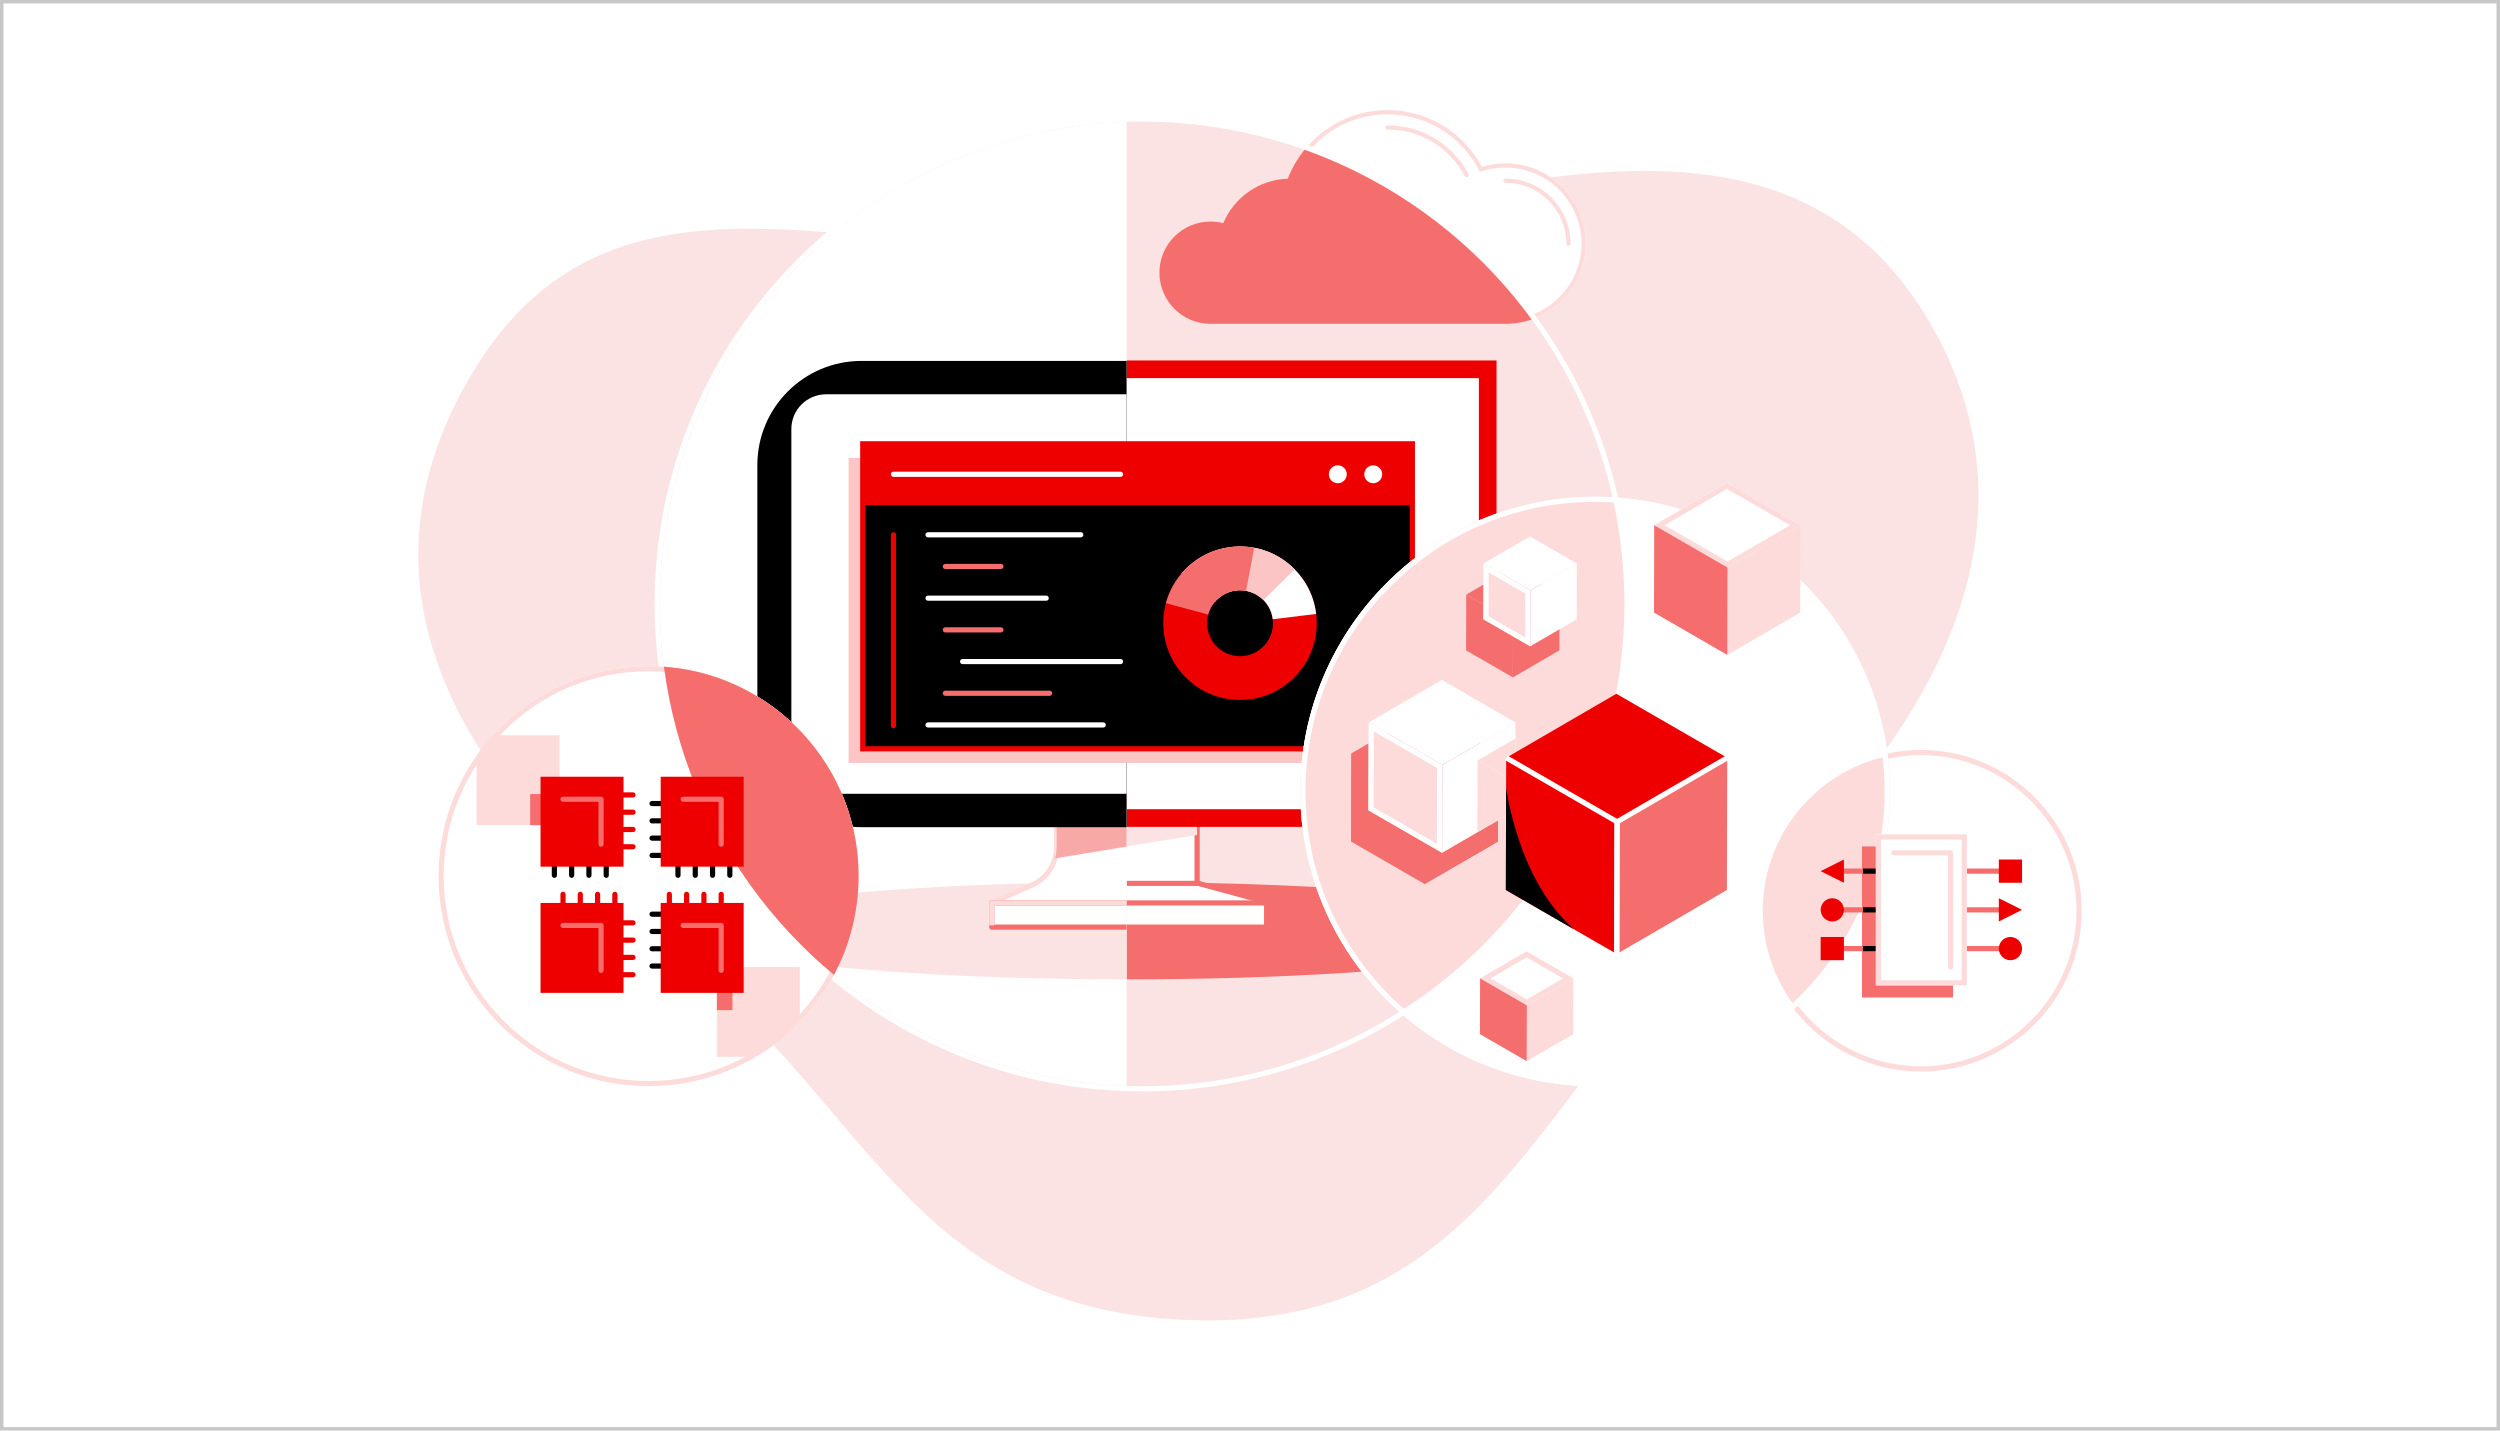 <?xml version="1.0" encoding="UTF-8"?>
<svg xmlns="http://www.w3.org/2000/svg" xmlns:xlink="http://www.w3.org/1999/xlink" viewBox="0 0 360 206">
  <defs>
    <style>
      .uuid-e4e3f311-3f9a-416d-ac8e-8de15c3c0862 {
        fill: none;
      }

      .uuid-ced2a804-cb12-45f9-a1a3-043d66cce152 {
        clip-path: url(#uuid-21fde5bf-4dc4-4b6c-a5d8-e45f922092cc);
      }

      .uuid-5a2b15f5-5f03-4c49-9e8a-d466998e3a43 {
        clip-path: url(#uuid-9451b4cb-9928-465c-9ddb-bc72628c53b6);
      }

      .uuid-a7ed49d2-8534-42af-9062-23a007bbb708 {
        clip-path: url(#uuid-9385a2b5-3dec-4bb5-af8e-4ea52cb269ee);
      }

      .uuid-07af4639-d01f-4294-8657-afe19cc87a4c {
        clip-path: url(#uuid-97e2e256-d262-4411-805d-df3454565176);
      }

      .uuid-23701291-8f00-46ef-bf21-46d904979fa0 {
        clip-path: url(#uuid-619bd716-a4f0-44c7-a829-306ebd79a331);
      }

      .uuid-ac3a880a-0378-4f2c-9663-d6f2b4fe0839 {
        clip-path: url(#uuid-a6f59688-d07e-4dad-b842-f350bfe46874);
      }

      .uuid-ebb68543-79a7-434a-bff5-275337136054 {
        clip-path: url(#uuid-75d8b852-d170-4c29-878c-0bcb72555c06);
      }

      .uuid-94885838-8c39-40a0-b293-e0589d3bef3d {
        fill: #fbc5c5;
      }

      .uuid-9b76b295-5839-4a40-b848-e1bf582c30d8 {
        fill: #f56e6e;
      }

      .uuid-0a8b7bca-62e6-4959-a9fd-87c67004abe5 {
        fill: #c7c7c7;
      }

      .uuid-74cd5d67-82f9-40f3-b625-c2a710f6731f {
        fill: #f9a8a8;
      }

      .uuid-d72746a3-791e-4634-8f45-0a18c25fbdbe {
        fill: #fff;
      }

      .uuid-9941d759-2eb7-40fa-9533-3f4107f9b6ab {
        fill: #fce3e3;
      }

      .uuid-1dc78bfd-3787-4f0c-a579-b600df46c3ab {
        clip-path: url(#uuid-10569974-89d9-4076-a017-d1899faaa6c2);
      }

      .uuid-e94c297a-72fc-4875-b0d7-b4ac9d9e3eda {
        clip-path: url(#uuid-39b44773-3ff9-44d7-9339-9805f51ed0e3);
      }

      .uuid-df498e23-67fa-43c6-985a-02d53cde1d02 {
        clip-path: url(#uuid-314b9f95-1d45-4455-8524-26e12c93f9a3);
      }

      .uuid-f9d95ef7-4b9e-474e-b329-74544ce5ec37 {
        clip-path: url(#uuid-a745c7d9-2fa6-4032-b1de-b2343a645b69);
      }

      .uuid-317fe19a-c0db-4c19-a167-8e1abc4fb4a1 {
        fill: #f56d6d;
      }

      .uuid-bef31be8-5613-4e6e-a211-72a312df7b7b {
        clip-path: url(#uuid-d6d60b94-bff1-4b01-ab89-709970653aa2);
      }

      .uuid-4d8b82ef-25ed-460a-96d2-fe76fb139a36 {
        clip-path: url(#uuid-29ef66c4-1c6d-44fd-9d57-81e3dd4601e4);
      }

      .uuid-6c001140-fb62-41b8-8826-d914f06b7046 {
        fill: #fddbdb;
      }

      .uuid-4c4f7181-ffbd-44e0-9f5d-a7c2824fdcbc {
        fill: #e00;
      }
    </style>
    <clipPath id="uuid-39b44773-3ff9-44d7-9339-9805f51ed0e3">
      <circle class="uuid-e4e3f311-3f9a-416d-ac8e-8de15c3c0862" cx="164.468" cy="86.959" r="69.453"/>
    </clipPath>
    <clipPath id="uuid-d6d60b94-bff1-4b01-ab89-709970653aa2">
      <rect class="uuid-e4e3f311-3f9a-416d-ac8e-8de15c3c0862" x="161.978" y="17.505" width="70.947" height="140.4"/>
    </clipPath>
    <clipPath id="uuid-314b9f95-1d45-4455-8524-26e12c93f9a3">
      <circle class="uuid-e4e3f311-3f9a-416d-ac8e-8de15c3c0862" cx="164.468" cy="86.959" r="69.453"/>
    </clipPath>
    <clipPath id="uuid-a745c7d9-2fa6-4032-b1de-b2343a645b69">
      <rect class="uuid-e4e3f311-3f9a-416d-ac8e-8de15c3c0862" x="93.521" y="15.016" width="68.707" height="142.89"/>
    </clipPath>
    <clipPath id="uuid-97e2e256-d262-4411-805d-df3454565176">
      <path class="uuid-e4e3f311-3f9a-416d-ac8e-8de15c3c0862" d="M172.381,108.972h-20.223v13.003c0,2.368-1.395,4.515-3.559,5.477l-5.789,2.573h23.649v-.829h5.922v-20.223Z"/>
    </clipPath>
    <clipPath id="uuid-9385a2b5-3dec-4bb5-af8e-4ea52cb269ee">
      <path class="uuid-e4e3f311-3f9a-416d-ac8e-8de15c3c0862" d="M177.225,78.776c-6.058.738-10.371,6.247-9.633,12.305.738,6.058,6.247,10.37,12.305,9.633,6.058-.738,10.371-6.247,9.633-12.305-.738-6.058-6.247-10.371-12.305-9.633ZM179.135,94.456c-2.602.317-4.968-1.536-5.285-4.138s1.536-4.968,4.138-5.285,4.968,1.536,5.285,4.138-1.536,4.968-4.138,5.285Z"/>
    </clipPath>
    <clipPath id="uuid-21fde5bf-4dc4-4b6c-a5d8-e45f922092cc">
      <circle class="uuid-e4e3f311-3f9a-416d-ac8e-8de15c3c0862" cx="93.396" cy="126.166" r="30.246" transform="translate(-35.808 215.312) rotate(-88.093)"/>
    </clipPath>
    <clipPath id="uuid-29ef66c4-1c6d-44fd-9d57-81e3dd4601e4">
      <rect class="uuid-e4e3f311-3f9a-416d-ac8e-8de15c3c0862" x="103.229" y="139.235" width="11.949" height="12.945"/>
    </clipPath>
    <clipPath id="uuid-10569974-89d9-4076-a017-d1899faaa6c2">
      <rect class="uuid-e4e3f311-3f9a-416d-ac8e-8de15c3c0862" x="68.627" y="105.878" width="11.949" height="12.945"/>
    </clipPath>
    <clipPath id="uuid-9451b4cb-9928-465c-9ddb-bc72628c53b6">
      <circle class="uuid-e4e3f311-3f9a-416d-ac8e-8de15c3c0862" cx="229.689" cy="113.968" r="42.444"/>
    </clipPath>
    <clipPath id="uuid-75d8b852-d170-4c29-878c-0bcb72555c06">
      <polygon class="uuid-e4e3f311-3f9a-416d-ac8e-8de15c3c0862" points="205.13 102.393 194.594 108.516 194.561 121.161 205.171 127.286 215.707 121.163 215.739 108.518 205.13 102.393"/>
    </clipPath>
    <clipPath id="uuid-619bd716-a4f0-44c7-a829-306ebd79a331">
      <polygon class="uuid-e4e3f311-3f9a-416d-ac8e-8de15c3c0862" points="207.619 97.912 197.083 104.035 197.05 116.68 207.66 122.806 218.196 116.683 218.229 104.037 207.619 97.912"/>
    </clipPath>
    <clipPath id="uuid-a6f59688-d07e-4dad-b842-f350bfe46874">
      <polygon class="uuid-e4e3f311-3f9a-416d-ac8e-8de15c3c0862" points="232.862 118.341 232.813 137.377 216.841 128.156 216.891 109.121 232.862 118.341"/>
    </clipPath>
  </defs>
  <g id="uuid-4b50b8eb-f68d-4174-b6bd-4697925b9a26" data-name="Layer 31">
    <rect class="uuid-d72746a3-791e-4634-8f45-0a18c25fbdbe" width="360" height="206"/>
    <g id="uuid-bdaf440f-91a9-4f61-8866-74623f4f38e7" data-name="d">
      <path class="uuid-9941d759-2eb7-40fa-9533-3f4107f9b6ab" d="M66.387,56.588c-17.426,32.86,4.979,60.741,32.113,81.9,26.404,20.59,32.669,49.401,71.196,51.53,45.058,2.489,51.163-34.339,80.158-58.998,26.636-22.653,44.56-52.277,29.623-81.651-23.211-45.649-78.913-14.438-118.494-13.194-39.581,1.245-74.951-16.632-94.596,20.413h0Z"/>
      <path class="uuid-d72746a3-791e-4634-8f45-0a18c25fbdbe" d="M216.794,23.526c-1.183,0-2.324.179-3.399.509-2.585-4.862-7.7-8.173-13.59-8.173-6.552,0-12.144,4.098-14.362,9.868-4.188.139-7.752,2.739-9.29,6.402-.586-.15-1.199-.23-1.832-.23-4.067,0-7.364,3.297-7.364,7.365s3.297,7.365,7.364,7.365h42.473c6.38,0,11.552-5.172,11.552-11.552s-5.172-11.553-11.552-11.553h0Z"/>
      <path class="uuid-6c001140-fb62-41b8-8826-d914f06b7046" d="M199.805,16.465c5.478,0,10.482,3.009,13.058,7.853l.234.44.476-.146c1.041-.32,2.125-.482,3.221-.482,6.037,0,10.949,4.912,10.949,10.949s-4.912,10.949-10.949,10.949h-42.473c-3.728,0-6.761-3.033-6.761-6.761s3.033-6.761,6.761-6.761c.57,0,1.135.071,1.682.211l.504.129.202-.48c1.485-3.537,4.921-5.905,8.754-6.032l.4-.013.143-.373c1.061-2.76,2.907-5.119,5.339-6.821,2.487-1.741,5.413-2.661,8.46-2.661M199.805,15.862c-6.552,0-12.144,4.098-14.362,9.868-4.188.139-7.752,2.739-9.29,6.402-.586-.15-1.2-.23-1.832-.23-4.067,0-7.364,3.297-7.364,7.364s3.297,7.365,7.364,7.365h42.473c6.38,0,11.552-5.172,11.552-11.552s-5.172-11.553-11.552-11.553c-1.183,0-2.324.179-3.399.509-2.585-4.862-7.7-8.173-13.59-8.173h0Z"/>
      <path class="uuid-d72746a3-791e-4634-8f45-0a18c25fbdbe" d="M199.805,18.351c4.779,0,9.145,2.626,11.392,6.853"/>
      <path class="uuid-6c001140-fb62-41b8-8826-d914f06b7046" d="M211.198,25.506c-.108,0-.212-.058-.267-.16-2.195-4.128-6.458-6.693-11.126-6.693-.167,0-.302-.135-.302-.302s.135-.302.302-.302c4.891,0,9.358,2.687,11.659,7.013.078.147.022.33-.125.408-.045.024-.094.035-.141.035Z"/>
      <path class="uuid-d72746a3-791e-4634-8f45-0a18c25fbdbe" d="M216.794,26.015c4.997,0,9.063,4.066,9.063,9.063"/>
      <path class="uuid-6c001140-fb62-41b8-8826-d914f06b7046" d="M225.857,35.38c-.167,0-.302-.135-.302-.302,0-4.831-3.93-8.761-8.761-8.761-.167,0-.302-.135-.302-.302s.135-.302.302-.302c5.164,0,9.365,4.201,9.365,9.365,0,.167-.135.302-.302.302h0Z"/>
      <circle class="uuid-d72746a3-791e-4634-8f45-0a18c25fbdbe" cx="164.468" cy="86.959" r="69.453"/>
      <path class="uuid-d72746a3-791e-4634-8f45-0a18c25fbdbe" d="M164.468,17.505c38.358,0,69.453,31.095,69.453,69.453s-31.095,69.453-69.453,69.453-69.453-31.095-69.453-69.453S126.11,17.505,164.468,17.505M164.468,16.759c-9.477,0-18.67,1.856-27.325,5.517-8.359,3.536-15.867,8.597-22.314,15.044-6.447,6.447-11.508,13.954-15.044,22.314-3.661,8.655-5.517,17.849-5.517,27.325s1.856,18.67,5.517,27.325c3.536,8.36,8.597,15.867,15.044,22.314s13.954,11.508,22.314,15.044c8.655,3.661,17.849,5.517,27.325,5.517s18.67-1.856,27.325-5.517c8.36-3.536,15.867-8.597,22.314-15.044,6.447-6.447,11.508-13.954,15.044-22.314,3.661-8.655,5.517-17.849,5.517-27.325s-1.856-18.67-5.517-27.325c-3.536-8.36-8.597-15.867-15.044-22.314-6.447-6.447-13.954-11.508-22.314-15.044-8.655-3.661-17.849-5.517-27.325-5.517h0Z"/>
      <g class="uuid-e94c297a-72fc-4875-b0d7-b4ac9d9e3eda">
        <g>
          <circle class="uuid-9941d759-2eb7-40fa-9533-3f4107f9b6ab" cx="164.468" cy="86.959" r="69.453"/>
          <path class="uuid-9b76b295-5839-4a40-b848-e1bf582c30d8" d="M216.794,23.526c-1.183,0-2.324.179-3.399.509-2.585-4.862-7.7-8.173-13.59-8.173-6.552,0-12.144,4.098-14.362,9.868-4.188.139-7.752,2.739-9.29,6.402-.586-.15-1.199-.23-1.832-.23-4.067,0-7.364,3.297-7.364,7.365s3.297,7.365,7.364,7.365h42.473c6.38,0,11.552-5.172,11.552-11.552s-5.172-11.553-11.552-11.553h0Z"/>
          <ellipse class="uuid-9b76b295-5839-4a40-b848-e1bf582c30d8" cx="162.27" cy="134.033" rx="62.708" ry="6.996"/>
          <g class="uuid-bef31be8-5613-4e6e-a211-72a312df7b7b">
            <g>
              <rect class="uuid-d72746a3-791e-4634-8f45-0a18c25fbdbe" x="152.158" y="108.972" width="20.223" height="20.223"/>
              <path class="uuid-317fe19a-c0db-4c19-a167-8e1abc4fb4a1" d="M172.755,129.569h-20.97v-20.97h20.97v20.97ZM152.531,128.822h19.477v-19.477h-19.477v19.477Z"/>
              <polygon class="uuid-9941d759-2eb7-40fa-9533-3f4107f9b6ab" points="172.381 120.236 152.158 123.499 152.158 108.972 172.381 108.972 172.381 120.236"/>
              <rect class="uuid-4c4f7181-ffbd-44e0-9f5d-a7c2824fdcbc" x="109.296" y="51.91" width="106.206" height="67.162"/>
              <rect class="uuid-d72746a3-791e-4634-8f45-0a18c25fbdbe" x="111.84" y="54.453" width="101.117" height="62.074"/>
              <path class="uuid-d72746a3-791e-4634-8f45-0a18c25fbdbe" d="M151.15,67.425h-25.229c-.206,0-.373-.167-.373-.373s.167-.373.373-.373h25.229c.206,0,.373.167.373.373s-.167.373-.373.373Z"/>
              <polyline class="uuid-d72746a3-791e-4634-8f45-0a18c25fbdbe" points="141.984 129.9 141.984 127.203 172.558 127.203 182.478 129.9"/>
              <path class="uuid-9b76b295-5839-4a40-b848-e1bf582c30d8" d="M182.381,130.261l-9.872-2.684h-30.151v2.324h-.747v-2.697c0-.206.167-.373.373-.373h30.574c.033,0,.066.004.098.013l9.92,2.697-.196.721h-0Z"/>
              <rect class="uuid-d72746a3-791e-4634-8f45-0a18c25fbdbe" x="142.81" y="130.025" width="39.581" height="3.485"/>
              <path class="uuid-9b76b295-5839-4a40-b848-e1bf582c30d8" d="M182.765,133.883h-40.328v-4.232h40.328v4.232ZM143.184,133.136h38.834v-2.738h-38.834v2.738h0Z"/>
            </g>
          </g>
        </g>
      </g>
      <circle class="uuid-d72746a3-791e-4634-8f45-0a18c25fbdbe" cx="276.615" cy="131.144" r="22.778"/>
      <path class="uuid-6c001140-fb62-41b8-8826-d914f06b7046" d="M276.614,154.296c-12.765,0-23.151-10.386-23.151-23.151s10.386-23.151,23.151-23.151,23.151,10.386,23.151,23.151-10.386,23.151-23.151,23.151h0ZM276.614,108.741c-12.354,0-22.404,10.051-22.404,22.404s10.05,22.404,22.404,22.404,22.404-10.051,22.404-22.404-10.05-22.404-22.404-22.404Z"/>
      <g class="uuid-df498e23-67fa-43c6-985a-02d53cde1d02">
        <g class="uuid-f9d95ef7-4b9e-474e-b329-74544ce5ec37">
          <g>
            <circle class="uuid-d72746a3-791e-4634-8f45-0a18c25fbdbe" cx="164.468" cy="86.959" r="69.453"/>
            <ellipse class="uuid-9941d759-2eb7-40fa-9533-3f4107f9b6ab" cx="162.27" cy="134.033" rx="62.708" ry="6.996"/>
            <path class="uuid-d72746a3-791e-4634-8f45-0a18c25fbdbe" d="M172.381,130.025v-21.053h-20.223v13.003c0,2.368-1.395,4.515-3.559,5.477l-5.789,2.573"/>
            <path class="uuid-6c001140-fb62-41b8-8826-d914f06b7046" d="M142.962,130.366l-.303-.682,5.789-2.573c2.027-.901,3.337-2.917,3.337-5.136v-13.003c0-.206.167-.373.373-.373h20.223c.206,0,.373.167.373.373v21.053h-.747v-20.679h-19.477v12.629c0,2.513-1.484,4.797-3.781,5.818l-5.789,2.573h0Z"/>
            <rect class="uuid-d72746a3-791e-4634-8f45-0a18c25fbdbe" x="142.81" y="130.025" width="39.581" height="3.485"/>
            <path class="uuid-317fe19a-c0db-4c19-a167-8e1abc4fb4a1" d="M182.391,133.883h-39.581c-.206,0-.373-.167-.373-.373v-3.485c0-.206.167-.373.373-.373h39.581c.206,0,.373.167.373.373v3.485c0,.206-.167.373-.373.373ZM143.184,133.136h38.834v-2.738h-38.834v2.738h0Z"/>
            <path class="uuid-6c001140-fb62-41b8-8826-d914f06b7046" d="M143.184,133.261h-.747v-3.236c0-.206.167-.373.373-.373h39.581v.747h-39.208v2.863h0Z"/>
            <g class="uuid-07af4639-d01f-4294-8657-afe19cc87a4c">
              <polygon class="uuid-74cd5d67-82f9-40f3-b625-c2a710f6731f" points="172.381 120.236 150.776 123.801 152.158 108.972 172.381 108.972 172.381 120.236"/>
            </g>
            <path d="M124.059,51.971h76.421c8.284,0,15,6.716,15,15v37.144c0,8.284-6.716,15-15,15h-76.421c-8.284,0-15-6.716-15-15v-37.144c0-8.284,6.716-15,15-15Z"/>
            <path class="uuid-d72746a3-791e-4634-8f45-0a18c25fbdbe" d="M212.004,66.779v37.526c0,5.519-4.481,10-10,10h-83.049c-2.76,0-5-2.24-5-5v-47.526c0-2.76,2.24-5,5-5h83.049c5.519,0,10,4.481,10,10h0Z"/>
          </g>
        </g>
      </g>
      <rect class="uuid-94885838-8c39-40a0-b293-e0589d3bef3d" x="122.199" y="65.944" width="79.143" height="43.917"/>
      <rect x="124.236" y="63.907" width="79.143" height="43.917"/>
      <path class="uuid-4c4f7181-ffbd-44e0-9f5d-a7c2824fdcbc" d="M203.753,108.197h-79.89v-44.663h79.89v44.663ZM124.61,107.45h78.396v-43.17h-78.396s0,43.17,0,43.17Z"/>
      <rect class="uuid-4c4f7181-ffbd-44e0-9f5d-a7c2824fdcbc" x="124.236" y="63.907" width="79.143" height="8.823"/>
      <path class="uuid-d72746a3-791e-4634-8f45-0a18c25fbdbe" d="M161.356,68.669h-32.697c-.206,0-.373-.167-.373-.373s.167-.373.373-.373h32.697c.206,0,.373.167.373.373s-.167.373-.373.373Z"/>
      <circle class="uuid-d72746a3-791e-4634-8f45-0a18c25fbdbe" cx="192.644" cy="68.296" r="1.29"/>
      <circle class="uuid-d72746a3-791e-4634-8f45-0a18c25fbdbe" cx="197.746" cy="68.296" r="1.29"/>
      <path class="uuid-317fe19a-c0db-4c19-a167-8e1abc4fb4a1" d="M144.136,81.946h-8.009c-.206,0-.373-.167-.373-.373s.167-.373.373-.373h8.009c.206,0,.373.167.373.373s-.167.373-.373.373Z"/>
      <path class="uuid-d72746a3-791e-4634-8f45-0a18c25fbdbe" d="M150.652,86.51h-17.015c-.206,0-.373-.167-.373-.373s.167-.373.373-.373h17.015c.206,0,.373.167.373.373s-.167.373-.373.373Z"/>
      <path class="uuid-317fe19a-c0db-4c19-a167-8e1abc4fb4a1" d="M144.136,91.074h-8.009c-.206,0-.373-.167-.373-.373s.167-.373.373-.373h8.009c.206,0,.373.167.373.373s-.167.373-.373.373Z"/>
      <path class="uuid-d72746a3-791e-4634-8f45-0a18c25fbdbe" d="M161.356,95.638h-22.74c-.206,0-.373-.167-.373-.373s.167-.373.373-.373h22.74c.206,0,.373.167.373.373s-.167.373-.373.373Z"/>
      <path class="uuid-317fe19a-c0db-4c19-a167-8e1abc4fb4a1" d="M151.15,100.201h-15.023c-.206,0-.373-.167-.373-.373s.167-.373.373-.373h15.023c.206,0,.373.167.373.373s-.167.373-.373.373Z"/>
      <path class="uuid-d72746a3-791e-4634-8f45-0a18c25fbdbe" d="M158.867,104.765h-25.229c-.206,0-.373-.167-.373-.373s.167-.373.373-.373h25.229c.206,0,.373.167.373.373s-.167.373-.373.373Z"/>
      <path class="uuid-4c4f7181-ffbd-44e0-9f5d-a7c2824fdcbc" d="M128.659,104.882c-.206,0-.373-.167-.373-.373v-27.5c0-.206.167-.373.373-.373s.373.167.373.373v27.5c0,.206-.167.373-.373.373Z"/>
      <path class="uuid-d72746a3-791e-4634-8f45-0a18c25fbdbe" d="M155.631,77.382h-21.993c-.206,0-.373-.167-.373-.373s.167-.373.373-.373h21.993c.206,0,.373.167.373.373s-.167.373-.373.373Z"/>
      <g class="uuid-a7ed49d2-8534-42af-9062-23a007bbb708">
        <g>
          <circle class="uuid-4c4f7181-ffbd-44e0-9f5d-a7c2824fdcbc" cx="178.561" cy="89.744" r="11.05"/>
          <path class="uuid-d72746a3-791e-4634-8f45-0a18c25fbdbe" d="M167.081,80.011l11.479,9.733,14.389-1.753s1.275-7.217-7.406-11.666c-8.681-4.449-18.463,3.685-18.463,3.685h0Z"/>
          <path class="uuid-9b76b295-5839-4a40-b848-e1bf582c30d8" d="M166.585,86.496l11.975,3.248,6.806-11.587s-7.357-3.362-12.469-1.171c-5.112,2.192-6.312,9.51-6.312,9.51h-0Z"/>
          <path class="uuid-94885838-8c39-40a0-b293-e0589d3bef3d" d="M178.561,89.744l9.338-9.206s-4.12-3.159-6.98-3.333l-2.357,12.539h0Z"/>
        </g>
      </g>
      <g class="uuid-ced2a804-cb12-45f9-a1a3-043d66cce152">
        <g>
          <circle class="uuid-d72746a3-791e-4634-8f45-0a18c25fbdbe" cx="93.396" cy="126.166" r="30.246"/>
          <path class="uuid-6c001140-fb62-41b8-8826-d914f06b7046" d="M93.396,96.667c7.879,0,15.287,3.068,20.859,8.64,5.572,5.572,8.64,12.979,8.64,20.859s-3.068,15.287-8.64,20.859c-5.572,5.572-12.979,8.64-20.859,8.64s-15.287-3.068-20.859-8.64c-5.572-5.572-8.64-12.979-8.64-20.859s3.068-15.287,8.64-20.859c5.572-5.572,12.979-8.64,20.859-8.64M93.396,95.92c-16.704,0-30.246,13.541-30.246,30.246s13.541,30.246,30.246,30.246,30.246-13.541,30.246-30.246-13.541-30.246-30.246-30.246t0,0Z"/>
          <rect class="uuid-6c001140-fb62-41b8-8826-d914f06b7046" x="103.229" y="139.235" width="11.949" height="12.945"/>
          <rect class="uuid-6c001140-fb62-41b8-8826-d914f06b7046" x="68.627" y="105.878" width="11.949" height="12.945"/>
          <circle class="uuid-317fe19a-c0db-4c19-a167-8e1abc4fb4a1" cx="164.468" cy="86.959" r="69.453"/>
          <g class="uuid-4d8b82ef-25ed-460a-96d2-fe76fb139a36">
            <rect class="uuid-317fe19a-c0db-4c19-a167-8e1abc4fb4a1" x="93.521" y="132.514" width="11.949" height="12.945"/>
          </g>
          <g class="uuid-1dc78bfd-3787-4f0c-a579-b600df46c3ab">
            <rect class="uuid-317fe19a-c0db-4c19-a167-8e1abc4fb4a1" x="76.344" y="114.342" width="11.949" height="12.945"/>
          </g>
          <path d="M87.297,126.415c-.206,0-.373-.167-.373-.373v-2.738c0-.206.167-.373.373-.373s.373.167.373.373v2.738c0,.206-.167.373-.373.373Z"/>
          <path d="M79.829,126.415c-.206,0-.373-.167-.373-.373v-2.738c0-.206.167-.373.373-.373s.373.167.373.373v2.738c0,.206-.167.373-.373.373Z"/>
          <path d="M84.808,126.415c-.206,0-.373-.167-.373-.373v-2.738c0-.206.167-.373.373-.373s.373.167.373.373v2.738c0,.206-.167.373-.373.373Z"/>
          <path d="M82.319,126.415c-.206,0-.373-.167-.373-.373v-2.738c0-.206.167-.373.373-.373s.373.167.373.373v2.738c0,.206-.167.373-.373.373Z"/>
          <path d="M97.628,126.415c-.206,0-.373-.167-.373-.373v-2.738c0-.206.167-.373.373-.373s.373.167.373.373v2.738c0,.206-.167.373-.373.373Z"/>
          <path d="M105.096,126.415c-.206,0-.373-.167-.373-.373v-2.738c0-.206.167-.373.373-.373s.373.167.373.373v2.738c0,.206-.167.373-.373.373Z"/>
          <path d="M100.118,126.415c-.206,0-.373-.167-.373-.373v-2.738c0-.206.167-.373.373-.373s.373.167.373.373v2.738c0,.206-.167.373-.373.373Z"/>
          <path d="M102.607,126.415c-.206,0-.373-.167-.373-.373v-2.738c0-.206.167-.373.373-.373s.373.167.373.373v2.738c0,.206-.167.373-.373.373Z"/>
          <path d="M96.632,139.484h-2.738c-.206,0-.373-.167-.373-.373s.167-.373.373-.373h2.738c.206,0,.373.167.373.373s-.167.373-.373.373Z"/>
          <path d="M96.632,132.016h-2.738c-.206,0-.373-.167-.373-.373s.167-.373.373-.373h2.738c.206,0,.373.167.373.373s-.167.373-.373.373Z"/>
          <path d="M96.632,136.995h-2.738c-.206,0-.373-.167-.373-.373s.167-.373.373-.373h2.738c.206,0,.373.167.373.373s-.167.373-.373.373Z"/>
          <path d="M96.632,134.506h-2.738c-.206,0-.373-.167-.373-.373s.167-.373.373-.373h2.738c.206,0,.373.167.373.373s-.167.373-.373.373Z"/>
          <path d="M96.632,116.084h-2.738c-.206,0-.373-.167-.373-.373s.167-.373.373-.373h2.738c.206,0,.373.167.373.373s-.167.373-.373.373Z"/>
          <path d="M96.632,123.552h-2.738c-.206,0-.373-.167-.373-.373s.167-.373.373-.373h2.738c.206,0,.373.167.373.373s-.167.373-.373.373Z"/>
          <path d="M96.632,118.574h-2.738c-.206,0-.373-.167-.373-.373s.167-.373.373-.373h2.738c.206,0,.373.167.373.373s-.167.373-.373.373Z"/>
          <path d="M96.632,121.063h-2.738c-.206,0-.373-.167-.373-.373s.167-.373.373-.373h2.738c.206,0,.373.167.373.373s-.167.373-.373.373Z"/>
          <rect class="uuid-4c4f7181-ffbd-44e0-9f5d-a7c2824fdcbc" x="77.838" y="111.852" width="11.949" height="12.945"/>
          <path class="uuid-317fe19a-c0db-4c19-a167-8e1abc4fb4a1" d="M86.551,121.934c-.206,0-.373-.167-.373-.373v-6.099h-5.103c-.206,0-.373-.167-.373-.373s.167-.373.373-.373h5.477c.206,0,.373.167.373.373v6.472c0,.206-.167.373-.373.373Z"/>
          <path class="uuid-4c4f7181-ffbd-44e0-9f5d-a7c2824fdcbc" d="M91.156,114.84h-2.738c-.206,0-.373-.167-.373-.373s.167-.373.373-.373h2.738c.206,0,.373.167.373.373s-.167.373-.373.373Z"/>
          <path class="uuid-4c4f7181-ffbd-44e0-9f5d-a7c2824fdcbc" d="M91.156,122.308h-2.738c-.206,0-.373-.167-.373-.373s.167-.373.373-.373h2.738c.206,0,.373.167.373.373s-.167.373-.373.373Z"/>
          <path class="uuid-4c4f7181-ffbd-44e0-9f5d-a7c2824fdcbc" d="M91.156,117.329h-2.738c-.206,0-.373-.167-.373-.373s.167-.373.373-.373h2.738c.206,0,.373.167.373.373s-.167.373-.373.373Z"/>
          <path class="uuid-4c4f7181-ffbd-44e0-9f5d-a7c2824fdcbc" d="M91.156,119.818h-2.738c-.206,0-.373-.167-.373-.373s.167-.373.373-.373h2.738c.206,0,.373.167.373.373s-.167.373-.373.373Z"/>
          <rect class="uuid-4c4f7181-ffbd-44e0-9f5d-a7c2824fdcbc" x="95.139" y="111.852" width="11.949" height="12.945"/>
          <path class="uuid-317fe19a-c0db-4c19-a167-8e1abc4fb4a1" d="M103.852,121.934c-.206,0-.373-.167-.373-.373v-6.099h-5.103c-.206,0-.373-.167-.373-.373s.167-.373.373-.373h5.477c.206,0,.373.167.373.373v6.472c0,.206-.167.373-.373.373Z"/>
          <rect class="uuid-4c4f7181-ffbd-44e0-9f5d-a7c2824fdcbc" x="77.838" y="130.025" width="11.949" height="12.945"/>
          <path class="uuid-317fe19a-c0db-4c19-a167-8e1abc4fb4a1" d="M86.551,140.107c-.206,0-.373-.167-.373-.373v-6.099h-5.103c-.206,0-.373-.167-.373-.373s.167-.373.373-.373h5.477c.206,0,.373.167.373.373v6.472c0,.206-.167.373-.373.373Z"/>
          <path class="uuid-4c4f7181-ffbd-44e0-9f5d-a7c2824fdcbc" d="M91.156,140.729h-2.738c-.206,0-.373-.167-.373-.373s.167-.373.373-.373h2.738c.206,0,.373.167.373.373s-.167.373-.373.373Z"/>
          <path class="uuid-4c4f7181-ffbd-44e0-9f5d-a7c2824fdcbc" d="M91.156,133.261h-2.738c-.206,0-.373-.167-.373-.373s.167-.373.373-.373h2.738c.206,0,.373.167.373.373s-.167.373-.373.373Z"/>
          <path class="uuid-4c4f7181-ffbd-44e0-9f5d-a7c2824fdcbc" d="M91.156,138.24h-2.738c-.206,0-.373-.167-.373-.373s.167-.373.373-.373h2.738c.206,0,.373.167.373.373s-.167.373-.373.373Z"/>
          <path class="uuid-4c4f7181-ffbd-44e0-9f5d-a7c2824fdcbc" d="M91.156,135.75h-2.738c-.206,0-.373-.167-.373-.373s.167-.373.373-.373h2.738c.206,0,.373.167.373.373s-.167.373-.373.373Z"/>
          <path class="uuid-4c4f7181-ffbd-44e0-9f5d-a7c2824fdcbc" d="M88.542,131.892c-.206,0-.373-.167-.373-.373v-2.738c0-.206.167-.373.373-.373s.373.167.373.373v2.738c0,.206-.167.373-.373.373Z"/>
          <path class="uuid-4c4f7181-ffbd-44e0-9f5d-a7c2824fdcbc" d="M81.074,131.892c-.206,0-.373-.167-.373-.373v-2.738c0-.206.167-.373.373-.373s.373.167.373.373v2.738c0,.206-.167.373-.373.373Z"/>
          <path class="uuid-4c4f7181-ffbd-44e0-9f5d-a7c2824fdcbc" d="M86.053,131.892c-.206,0-.373-.167-.373-.373v-2.738c0-.206.167-.373.373-.373s.373.167.373.373v2.738c0,.206-.167.373-.373.373Z"/>
          <path class="uuid-4c4f7181-ffbd-44e0-9f5d-a7c2824fdcbc" d="M83.563,131.892c-.206,0-.373-.167-.373-.373v-2.738c0-.206.167-.373.373-.373s.373.167.373.373v2.738c0,.206-.167.373-.373.373Z"/>
          <rect class="uuid-4c4f7181-ffbd-44e0-9f5d-a7c2824fdcbc" x="95.139" y="130.025" width="11.949" height="12.945"/>
          <path class="uuid-317fe19a-c0db-4c19-a167-8e1abc4fb4a1" d="M103.852,140.107c-.206,0-.373-.167-.373-.373v-6.099h-5.103c-.206,0-.373-.167-.373-.373s.167-.373.373-.373h5.477c.206,0,.373.167.373.373v6.472c0,.206-.167.373-.373.373Z"/>
          <path class="uuid-4c4f7181-ffbd-44e0-9f5d-a7c2824fdcbc" d="M96.384,131.892c-.206,0-.373-.167-.373-.373v-2.738c0-.206.167-.373.373-.373s.373.167.373.373v2.738c0,.206-.167.373-.373.373Z"/>
          <path class="uuid-4c4f7181-ffbd-44e0-9f5d-a7c2824fdcbc" d="M103.852,131.892c-.206,0-.373-.167-.373-.373v-2.738c0-.206.167-.373.373-.373s.373.167.373.373v2.738c0,.206-.167.373-.373.373Z"/>
          <path class="uuid-4c4f7181-ffbd-44e0-9f5d-a7c2824fdcbc" d="M98.873,131.892c-.206,0-.373-.167-.373-.373v-2.738c0-.206.167-.373.373-.373s.373.167.373.373v2.738c0,.206-.167.373-.373.373Z"/>
          <path class="uuid-4c4f7181-ffbd-44e0-9f5d-a7c2824fdcbc" d="M101.362,131.892c-.206,0-.373-.167-.373-.373v-2.738c0-.206.167-.373.373-.373s.373.167.373.373v2.738c0,.206-.167.373-.373.373Z"/>
        </g>
      </g>
      <g class="uuid-5a2b15f5-5f03-4c49-9e8a-d466998e3a43">
        <g>
          <circle class="uuid-d72746a3-791e-4634-8f45-0a18c25fbdbe" cx="229.689" cy="113.968" r="42.444"/>
          <circle class="uuid-6c001140-fb62-41b8-8826-d914f06b7046" cx="164.468" cy="86.959" r="69.453"/>
          <g>
            <polygon class="uuid-9b76b295-5839-4a40-b848-e1bf582c30d8" points="224.574 85.623 217.88 89.513 211.139 85.621 217.833 81.731 224.574 85.623"/>
            <polygon class="uuid-9b76b295-5839-4a40-b848-e1bf582c30d8" points="224.574 85.623 224.553 93.657 217.859 97.547 217.88 89.513 224.574 85.623"/>
            <polygon class="uuid-9b76b295-5839-4a40-b848-e1bf582c30d8" points="217.88 89.513 217.859 97.547 211.118 93.656 211.139 85.621 217.88 89.513"/>
          </g>
          <g>
            <polygon class="uuid-9b76b295-5839-4a40-b848-e1bf582c30d8" points="215.739 108.518 205.203 114.641 194.594 108.516 205.13 102.393 215.739 108.518"/>
            <polygon class="uuid-9b76b295-5839-4a40-b848-e1bf582c30d8" points="215.739 108.518 215.707 121.163 205.171 127.286 205.203 114.641 215.739 108.518"/>
            <polygon class="uuid-9b76b295-5839-4a40-b848-e1bf582c30d8" points="205.203 114.641 205.171 127.286 194.561 121.161 194.594 108.516 205.203 114.641"/>
          </g>
          <polygon class="uuid-9b76b295-5839-4a40-b848-e1bf582c30d8" points="205.13 102.393 194.594 108.516 194.561 121.161 205.171 127.286 215.707 121.163 215.739 108.518 205.13 102.393"/>
          <g class="uuid-ebb68543-79a7-434a-bff5-275337136054">
            <g>
              <polygon class="uuid-9b76b295-5839-4a40-b848-e1bf582c30d8" points="231.423 114.742 220.886 120.865 210.277 114.739 220.813 108.616 231.423 114.742"/>
              <polygon class="uuid-9b76b295-5839-4a40-b848-e1bf582c30d8" points="231.423 114.742 231.39 127.387 220.853 133.51 220.886 120.865 231.423 114.742"/>
              <polygon class="uuid-9b76b295-5839-4a40-b848-e1bf582c30d8" points="220.886 120.865 220.853 133.51 210.244 127.384 210.277 114.739 220.886 120.865"/>
            </g>
          </g>
          <g>
            <polygon class="uuid-d72746a3-791e-4634-8f45-0a18c25fbdbe" points="227.063 81.142 220.369 85.032 213.628 81.14 220.322 77.25 227.063 81.142"/>
            <polygon class="uuid-d72746a3-791e-4634-8f45-0a18c25fbdbe" points="227.063 81.142 227.042 89.176 220.348 93.067 220.369 85.032 227.063 81.142"/>
            <polygon class="uuid-6c001140-fb62-41b8-8826-d914f06b7046" points="220.369 85.032 220.348 93.067 213.607 89.175 213.628 81.14 220.369 85.032"/>
            <path class="uuid-d72746a3-791e-4634-8f45-0a18c25fbdbe" d="M214.372,82.432l5.25,3.031-.017,6.312-5.25-3.031.017-6.312M213.628,81.14l-.021,8.034,6.741,3.892.021-8.034-6.741-3.892h0Z"/>
          </g>
          <g>
            <polygon class="uuid-d72746a3-791e-4634-8f45-0a18c25fbdbe" points="226.565 140.887 219.871 144.777 213.13 140.885 219.825 136.995 226.565 140.887"/>
            <path class="uuid-6c001140-fb62-41b8-8826-d914f06b7046" d="M219.826,137.858l5.25,3.031-5.205,3.025-5.25-3.031,5.205-3.025M219.825,136.995l-6.694,3.89,6.741,3.892,6.694-3.89-6.741-3.892h0Z"/>
            <polygon class="uuid-6c001140-fb62-41b8-8826-d914f06b7046" points="226.565 140.887 226.545 148.921 219.85 152.811 219.871 144.777 226.565 140.887"/>
            <polygon class="uuid-9b76b295-5839-4a40-b848-e1bf582c30d8" points="219.871 144.777 219.85 152.811 213.109 148.92 213.13 140.885 219.871 144.777"/>
          </g>
          <g>
            <polygon class="uuid-d72746a3-791e-4634-8f45-0a18c25fbdbe" points="218.229 104.037 207.693 110.16 197.083 104.035 207.619 97.912 218.229 104.037"/>
            <polygon class="uuid-d72746a3-791e-4634-8f45-0a18c25fbdbe" points="218.229 104.037 218.196 116.683 207.66 122.806 207.693 110.16 218.229 104.037"/>
            <polygon class="uuid-6c001140-fb62-41b8-8826-d914f06b7046" points="207.693 110.16 207.66 122.806 197.05 116.68 197.083 104.035 207.693 110.16"/>
            <path class="uuid-d72746a3-791e-4634-8f45-0a18c25fbdbe" d="M197.827,105.326l9.118,5.264-.028,10.923-9.118-5.264.028-10.923M197.083,104.035l-.033,12.645,10.61,6.125.033-12.645-10.61-6.125h0Z"/>
          </g>
          <g class="uuid-23701291-8f00-46ef-bf21-46d904979fa0">
            <g>
              <polygon class="uuid-6c001140-fb62-41b8-8826-d914f06b7046" points="233.912 109.514 223.376 115.637 212.766 109.511 223.302 103.388 233.912 109.514"/>
              <polygon class="uuid-6c001140-fb62-41b8-8826-d914f06b7046" points="233.912 110.261 233.879 122.906 223.343 129.029 223.376 116.384 233.912 110.261"/>
              <polygon class="uuid-6c001140-fb62-41b8-8826-d914f06b7046" points="223.376 115.637 223.343 128.282 212.733 122.157 212.766 109.511 223.376 115.637"/>
            </g>
          </g>
          <g>
            <polygon class="uuid-4c4f7181-ffbd-44e0-9f5d-a7c2824fdcbc" points="248.723 109.124 232.862 118.341 216.891 109.121 232.752 99.903 248.723 109.124"/>
            <polygon class="uuid-9b76b295-5839-4a40-b848-e1bf582c30d8" points="248.723 109.124 248.673 128.16 232.813 137.377 232.862 118.341 248.723 109.124"/>
            <polygon class="uuid-4c4f7181-ffbd-44e0-9f5d-a7c2824fdcbc" points="232.862 118.341 232.813 137.377 216.841 128.156 216.891 109.121 232.862 118.341"/>
            <g class="uuid-ac3a880a-0378-4f2c-9663-d6f2b4fe0839">
              <path d="M216.371,109.363s.996,19.541,13.443,26.761l-13.691-7.966.249-18.795Z"/>
            </g>
          </g>
          <polygon class="uuid-d72746a3-791e-4634-8f45-0a18c25fbdbe" points="233.186 137.378 232.439 137.376 232.488 118.557 216.704 109.444 217.078 108.797 233.236 118.126 233.186 137.378"/>
          <polygon class="uuid-d72746a3-791e-4634-8f45-0a18c25fbdbe" points="233.186 137.378 232.439 137.376 232.489 118.126 248.535 108.802 248.911 109.447 233.235 118.557 233.186 137.378"/>
          <circle class="uuid-6c001140-fb62-41b8-8826-d914f06b7046" cx="276.615" cy="131.144" r="22.778"/>
          <path class="uuid-d72746a3-791e-4634-8f45-0a18c25fbdbe" d="M229.689,72.271c11.138,0,21.609,4.337,29.484,12.213,7.875,7.875,12.213,18.346,12.213,29.484s-4.337,21.609-12.213,29.484c-7.875,7.875-18.346,12.213-29.484,12.213s-21.609-4.337-29.484-12.213c-7.875-7.875-12.213-18.346-12.213-29.484s4.337-21.609,12.213-29.484,18.346-12.213,29.484-12.213M229.689,71.525c-23.441,0-42.444,19.003-42.444,42.444s19.003,42.444,42.444,42.444,42.444-19.003,42.444-42.444-19.003-42.444-42.444-42.444h0Z"/>
        </g>
      </g>
      <rect class="uuid-317fe19a-c0db-4c19-a167-8e1abc4fb4a1" x="268.131" y="121.888" width="13.106" height="21.751"/>
      <path class="uuid-317fe19a-c0db-4c19-a167-8e1abc4fb4a1" d="M289.503,131.394h-25.934c-.206,0-.373-.167-.373-.373s.167-.373.373-.373h25.934c.206,0,.373.167.373.373s-.167.373-.373.373h0Z"/>
      <path class="uuid-317fe19a-c0db-4c19-a167-8e1abc4fb4a1" d="M289.503,125.817h-25.934c-.206,0-.373-.167-.373-.373s.167-.373.373-.373h25.934c.206,0,.373.167.373.373s-.167.373-.373.373h0Z"/>
      <path class="uuid-317fe19a-c0db-4c19-a167-8e1abc4fb4a1" d="M289.503,136.971h-25.934c-.206,0-.373-.167-.373-.373s.167-.373.373-.373h25.934c.206,0,.373.167.373.373s-.167.373-.373.373h0Z"/>
      <rect class="uuid-4c4f7181-ffbd-44e0-9f5d-a7c2824fdcbc" x="287.83" y="123.77" width="3.346" height="3.346"/>
      <path class="uuid-4c4f7181-ffbd-44e0-9f5d-a7c2824fdcbc" d="M289.503,134.924h0c.924,0,1.673.749,1.673,1.673h0c0,.924-.749,1.673-1.673,1.673h-0c-.924,0-1.673-.749-1.673-1.673h0c0-.924.749-1.673,1.673-1.673Z"/>
      <polygon class="uuid-4c4f7181-ffbd-44e0-9f5d-a7c2824fdcbc" points="287.83 132.694 287.83 129.347 291.177 131.02 287.83 132.694"/>
      <rect class="uuid-4c4f7181-ffbd-44e0-9f5d-a7c2824fdcbc" x="262.175" y="134.924" width="3.346" height="3.346"/>
      <path class="uuid-4c4f7181-ffbd-44e0-9f5d-a7c2824fdcbc" d="M263.849,129.347h0c.924,0,1.673.749,1.673,1.673h0c0,.924-.749,1.673-1.673,1.673h-0c-.924,0-1.673-.749-1.673-1.673h0c0-.924.749-1.673,1.673-1.673Z"/>
      <polygon class="uuid-4c4f7181-ffbd-44e0-9f5d-a7c2824fdcbc" points="265.522 123.77 265.522 127.117 262.175 125.443 265.522 123.77"/>
      <rect x="268.274" y="130.647" width="13.194" height=".747"/>
      <rect x="268.274" y="125.07" width="13.194" height=".747"/>
      <rect x="268.274" y="136.224" width="13.194" height=".747"/>
      <rect class="uuid-d72746a3-791e-4634-8f45-0a18c25fbdbe" x="270.123" y="120.145" width="13.106" height="21.751"/>
      <path class="uuid-6c001140-fb62-41b8-8826-d914f06b7046" d="M282.482,120.892v20.257h-11.613v-20.257h11.613M283.229,120.145h-13.106v21.751h13.106v-21.751s0,0,0,0Z"/>
      <path class="uuid-6c001140-fb62-41b8-8826-d914f06b7046" d="M280.879,139.609c-.206,0-.373-.167-.373-.373v-16.056h-7.784c-.206,0-.373-.167-.373-.373s.167-.373.373-.373h8.158c.206,0,.373.167.373.373v16.43c0,.206-.167.373-.373.373Z"/>
      <g>
        <polygon class="uuid-d72746a3-791e-4634-8f45-0a18c25fbdbe" points="259.254 75.63 248.767 81.725 238.207 75.628 248.694 69.533 259.254 75.63"/>
        <path class="uuid-6c001140-fb62-41b8-8826-d914f06b7046" d="M248.695,70.396l9.069,5.236-8.998,5.229-9.069-5.236,8.998-5.229M248.694,69.533l-10.487,6.095,10.56,6.097,10.487-6.095-10.56-6.097h0Z"/>
        <polygon class="uuid-6c001140-fb62-41b8-8826-d914f06b7046" points="259.254 75.63 259.221 88.217 248.734 94.311 248.767 81.725 259.254 75.63"/>
        <polygon class="uuid-317fe19a-c0db-4c19-a167-8e1abc4fb4a1" points="248.767 81.725 248.734 94.311 238.174 88.214 238.207 75.628 248.767 81.725"/>
      </g>
    </g>
  </g>
  <g id="uuid-1752fe74-8309-4cf8-b90b-b0c89da69477" data-name="Layer 32">
    <path class="uuid-0a8b7bca-62e6-4959-a9fd-87c67004abe5" d="M359.5.5v205H.5V.5h359M360,0H-0v206h360V0h0Z"/>
  </g>
</svg>